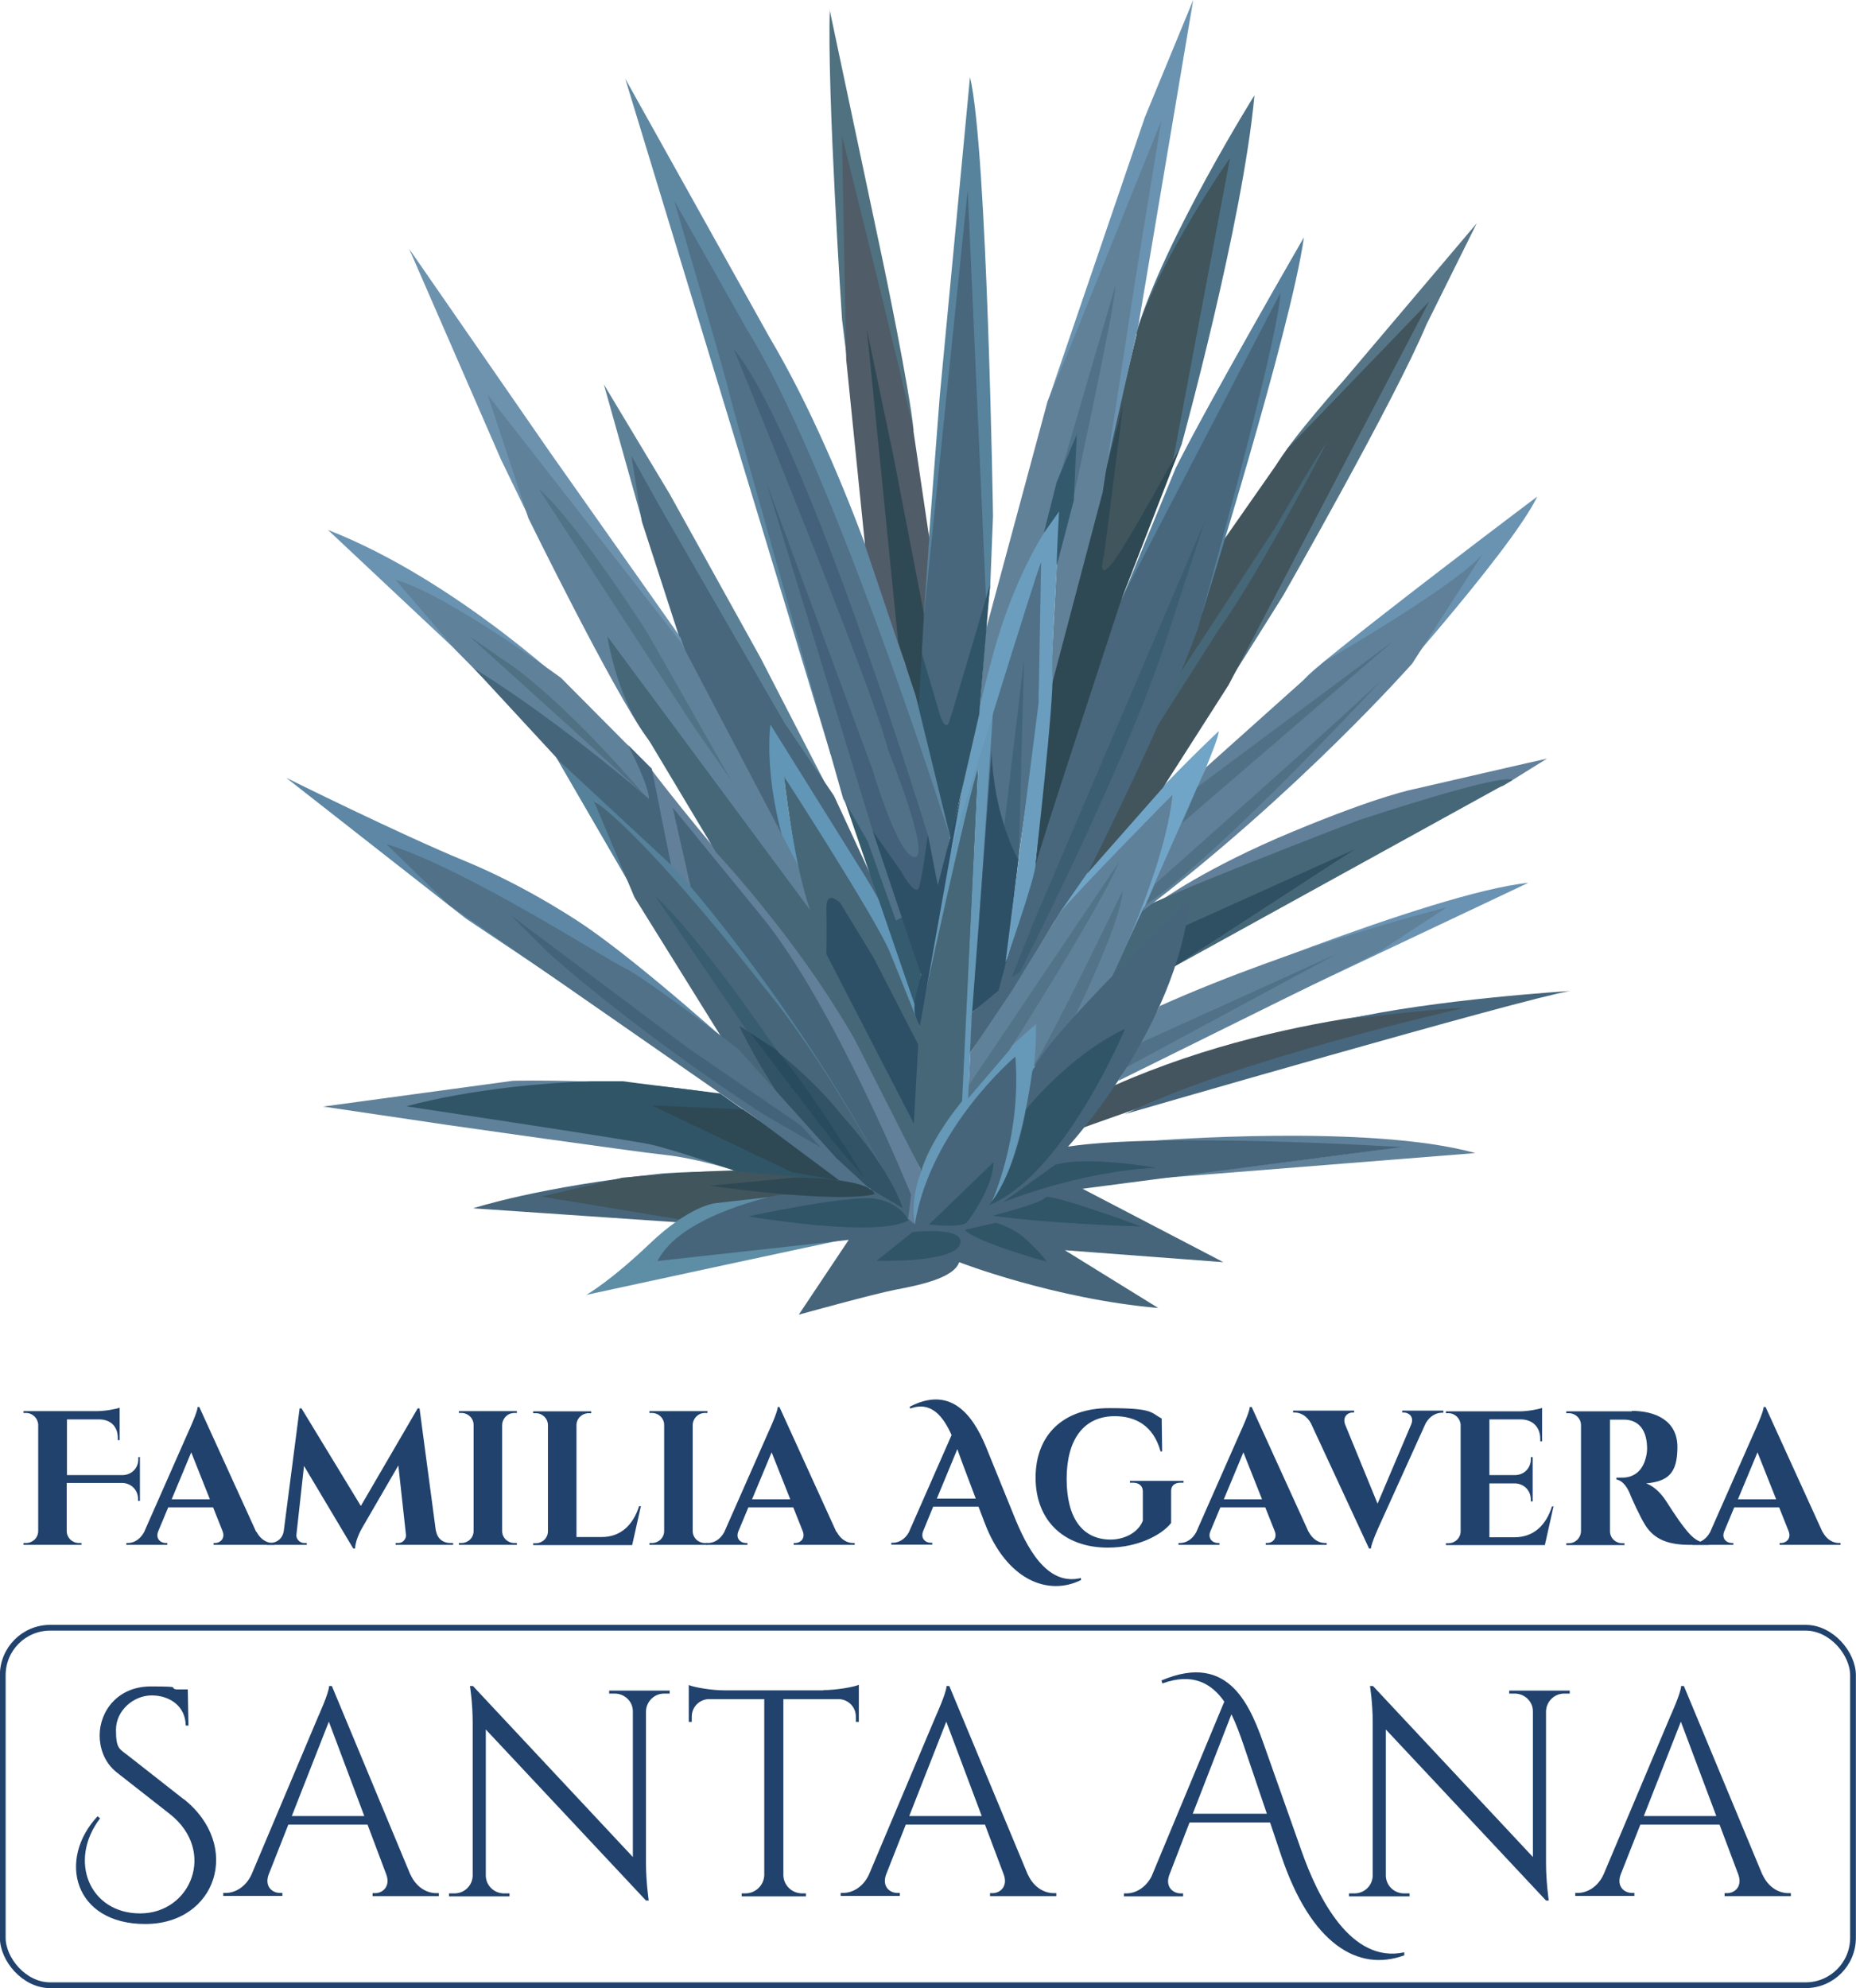 <?xml version="1.0" encoding="UTF-8"?>
<svg id="Capa_1" data-name="Capa 1" xmlns="http://www.w3.org/2000/svg" version="1.1" viewBox="0 0 806.5 863.6">
  <defs>
    <style>
      .cls-1 {
        fill: #507187;
      }

      .cls-1, .cls-2, .cls-3, .cls-4, .cls-5, .cls-6, .cls-7, .cls-8, .cls-9, .cls-10, .cls-11, .cls-12, .cls-13, .cls-14, .cls-15, .cls-16, .cls-17, .cls-18, .cls-19, .cls-20, .cls-21, .cls-22, .cls-23, .cls-24, .cls-25, .cls-26, .cls-27, .cls-28, .cls-29, .cls-30, .cls-31, .cls-32, .cls-33, .cls-34, .cls-35, .cls-36, .cls-37, .cls-38, .cls-39, .cls-40, .cls-41, .cls-42, .cls-43, .cls-44, .cls-45, .cls-46, .cls-47, .cls-48, .cls-49, .cls-50, .cls-51, .cls-52, .cls-53, .cls-54 {
        stroke-width: 0px;
      }

      .cls-2 {
        fill: #294b5e;
      }

      .cls-3 {
        fill: #44555f;
      }

      .cls-4 {
        fill: #6d92ae;
      }

      .cls-5 {
        fill: #315365;
      }

      .cls-6 {
        fill: #46677d;
      }

      .cls-7 {
        fill: #60819a;
      }

      .cls-8 {
        fill: #45657b;
      }

      .cls-9 {
        fill: #527388;
      }

      .cls-10 {
        fill: #567688;
      }

      .cls-11 {
        fill: #4f7180;
      }

      .cls-12 {
        fill: #5e8da6;
      }

      .cls-13 {
        fill: #33596d;
      }

      .cls-14 {
        fill: #56809b;
      }

      .cls-15 {
        fill: #2e5067;
      }

      .cls-55 {
        fill: none;
        stroke: #20426d;
        stroke-miterlimit: 10;
        stroke-width: 2.5px;
      }

      .cls-16 {
        fill: #395d70;
      }

      .cls-17 {
        fill: #6a93b3;
      }

      .cls-18 {
        fill: #45657d;
      }

      .cls-19 {
        fill: #5e87a2;
      }

      .cls-20 {
        fill: #47667c;
      }

      .cls-21 {
        fill: #355b6f;
      }

      .cls-22 {
        fill: #6a9dbe;
      }

      .cls-23 {
        fill: #2f4954;
      }

      .cls-24 {
        fill: #46657a;
      }

      .cls-25 {
        fill: #6698b7;
      }

      .cls-26 {
        fill: #42647b;
      }

      .cls-27 {
        fill: #505c68;
      }

      .cls-28 {
        fill: #55819a;
      }

      .cls-29 {
        fill: #4c7186;
      }

      .cls-30 {
        fill: #3b5e72;
      }

      .cls-31 {
        fill: #42637a;
      }

      .cls-32 {
        fill: #58839d;
      }

      .cls-33 {
        fill: #305567;
      }

      .cls-34 {
        fill: #466778;
      }

      .cls-35 {
        fill: #507185;
      }

      .cls-36 {
        fill: #315568;
      }

      .cls-37 {
        fill: #2e4954;
      }

      .cls-38 {
        fill: #2f5062;
      }

      .cls-39 {
        fill: #20426d;
      }

      .cls-40 {
        fill: #5c8197;
      }

      .cls-41 {
        fill: #41555d;
      }

      .cls-42 {
        fill: #618198;
      }

      .cls-43 {
        fill: #62809a;
      }

      .cls-44 {
        fill: #517387;
      }

      .cls-45 {
        fill: #48677c;
      }

      .cls-46 {
        fill: #71a5c7;
      }

      .cls-47 {
        fill: #507084;
      }

      .cls-48 {
        fill: #6a93b1;
      }

      .cls-49 {
        fill: #42555d;
      }

      .cls-50 {
        fill: #5f8098;
      }

      .cls-51 {
        fill: #47667a;
      }

      .cls-52 {
        fill: #5d87a4;
      }

      .cls-53 {
        fill: #43617a;
      }

      .cls-54 {
        fill: #6296b6;
      }
    </style>
  </defs>
  <g>
    <path class="cls-20" d="M296.3,531.1l-90.7-6.2s28.5-9.4,82-15.1c0,0,40.1-3.3,62.7,2.9,0,0-23.1,18.6-54,18.5Z"/>
    <path class="cls-41" d="M380.8,519.2s-19.6-9.2-42.8-10.6c-23.2-1.4-67.5,3-67.5,3l-35.2,8.2,61,10.1s36.9-12.9,84.4-10.6Z"/>
    <path class="cls-12" d="M337.9,519.6l-27.3,3.1s-11,1.1-28.2,17.5c-17.2,16.4-27.6,22.3-27.6,22.3,0,0,111.2-24.1,115.5-24.7s-67.8,8.2-71.8,6.6c-4-1.6,5.2-17.7,39.4-24.8Z"/>
    <path class="cls-3" d="M484.3,471.5l-14.8,18.8s126.7-46.1,179.1-53.7c0,0-84.3-.5-164.3,34.9Z"/>
    <path class="cls-6" d="M488.7,484s172.3-50,193.5-53.5c0,0-58.8,3.6-97.4,12.4,0,0,42.2-5.2,51-5,0,0-99.5,22.6-147,46.1Z"/>
    <path class="cls-7" d="M501.6,495.5s93.6-7.4,139.5,5.4c0,0-87.6,7-138.1,11,0,0,101.7-13,101.6-13.3s-55-.5-103-3.1Z"/>
    <path class="cls-17" d="M507.7,435.6s114.4-47.8,156.4-52.1l-107.2,50.7-49.2,1.4Z"/>
    <path class="cls-7" d="M486,469.5l113.1-55.9,29.5-19.4s-63.7,15.6-124.6,42.8l-18,32.5Z"/>
    <polygon class="cls-1" points="495 453.3 488.6 464.1 581 414.3 495 453.3"/>
    <path class="cls-43" d="M653.3,341.3l19-11.8h.2c0-.1-55.9,12.8-57.2,13.1-1.3.3-15.3,2.8-53.4,18.6-38.1,15.8-57.7,30.2-57.7,30.2"/>
    <path class="cls-34" d="M477.6,437.9l179.6-99s.8-4.7-66.8,17.4c0,0-89.7,34.3-102.5,42.3l-10.3,39.3Z"/>
    <polygon class="cls-38" points="510.2 419.9 588.6 369 513.6 402.8 510.2 419.9"/>
    <path class="cls-34" d="M511.7,387.5"/>
    <path class="cls-46" d="M482.5,425.4s47.3-100.3,47.1-107.8c0,0-49.2,45.9-71.8,81.7l24.7,26.1Z"/>
    <path class="cls-7" d="M448.1,464.9l34.8-40s23.4-47.3,26.6-79.7c0,0-41.5,42.1-48.7,51l-39.2,61.2-1.2,24.5,27.8-17Z"/>
    <path class="cls-9" d="M487.9,386.7s-31.6,66.1-39.6,77.4l15.2-15.5s23.5-46.2,24.4-61.9Z"/>
    <path class="cls-25" d="M397.8,532.4s8.5-43.4,42.4-70.6c0,0-8.8,43.5-10.8,59.4-.7,5.4,4.3.2,3.3,1.9-4.1,6.9,18.1-32,17.5-78.2,0,0-58.7,47.6-53.5,87.3"/>
    <path class="cls-9" d="M486.3,374.4l-67,99.5.5,4.3,18.7-21.9s41-64.3,47.7-81.9Z"/>
    <path class="cls-48" d="M592.4,310.7s64.2-71,75.6-95c0,0-72.3,54.4-97.1,75.4-24.8,21,21.5,19.6,21.5,19.6Z"/>
    <path class="cls-50" d="M644.3,240.6l-30.6,47.6s-49.6,56.3-117.4,107.7l27.8-62.6,51.3-45.9s57.7-33.2,68.9-46.8Z"/>
    <path class="cls-35" d="M501.9,384s98.1-87,99.9-90.2c0,0-70,76.2-103.9,99.3l4-9.1Z"/>
    <polygon class="cls-35" points="513.7 357.5 605.8 278.2 520.3 341.9 513.7 357.5"/>
    <path class="cls-10" d="M528.5,305.1l29.1-46.4s48.4-84.7,62.2-117.6l21.9-44.1-57.7,68.1s-23.8,26.5-29.9,37.8c-6,11.3-25.6,102.2-25.6,102.2Z"/>
    <path class="cls-49" d="M472.5,379.3s50.2-106.1,58.9-144.2l28.4-40.6,61.2-63.5-87.1,166.5-28.5,44.6-32.8,37.2Z"/>
    <path class="cls-34" d="M510.1,296.5l44-67.2s18.9-32.8,22.3-36.8c0,0-28.8,56.1-46.5,80.5l-30.7,48.3,10.8-24.8Z"/>
    <path class="cls-24" d="M377.8,516.7l-39.5,2.4s-42.3,8.2-52.6,28.7l83.1-9.2-21.7,32.5s32.5-9,41.8-10.8c9.3-1.8,25.5-4.8,27.9-12,0,0,41.3,16,86.5,19.9l-40.6-25.1,68.9,5.2-61.2-31.9,138.6-18.1s-104.1-6.5-144.9-.2c0,0,47.4-51.3,52.9-107.5,0,0-63.9,60.9-68.5,75,0,0-4.8,40.3-18.1,57.8,0,0,13.7-28.8,10.8-64.4,0,0-36.9,31.1-43.7,72.9,0,0-3-14.9-19.6-15.3Z"/>
    <path class="cls-33" d="M394.8,530.1s-3.1-7.2-14-9.3c-10.8-2.1-55.6,7.6-55.6,7.6,0,0,56,9.6,69.6,1.7Z"/>
    <path class="cls-33" d="M396.7,535.1l-15.8,12.6s33,1,36.2-7c3.2-8.1-20.4-5.5-20.4-5.5Z"/>
    <path class="cls-33" d="M403.7,531.9s14.1,1.8,16.5-1c2.5-2.9,11.6-16.7,11.5-26l-28,27Z"/>
    <path class="cls-33" d="M419.1,534.3l13.5-3.1s7.3,1.7,13.5,7.4c6.2,5.7,8.8,9.5,8.8,9.5,0,0-31-8.5-35.8-13.9Z"/>
    <path class="cls-33" d="M431.4,528.1s21.8-5.6,22.8-7.9c1-2.4,41.8,12.6,41.8,12.6,0,0-41-1.2-64.6-4.7Z"/>
    <path class="cls-33" d="M436,522.2s32.9-13.4,66.4-14.9c0,0-30.3-5.4-43.9-1.3l-22.6,16.2Z"/>
    <path class="cls-33" d="M429.8,523.5s11.1-12.4,16-41.5c0,0,18.6-23.5,43.1-35.1,0,0-26.6,63.6-59.1,76.6Z"/>
    <path class="cls-34" d="M400.3,508.7s3.4-12.7,18.1-30.8l6.8-146.9s-22.2,86.3-25,108.4l-5.3,53.9,5.4,15.4Z"/>
    <path class="cls-25" d="M420.5,481.3l1.7-35.5,5.2-69.8,4.7-70.1s-27.4,78-32.3,136.2c0,0,21.8-100.5,25.2-108.1l-7.1,147.7,2.7-.3Z"/>
    <path class="cls-7" d="M319.5,508.6s-16.4-5.4-30.5-6.9c-14.1-1.5-94.5-13-94.5-13l-54.1-8,82.5-11.2s50.3-1.3,90,5.9l24.7,16.6,27.9,20.2-46-3.6Z"/>
    <path class="cls-33" d="M319.7,508.7s-26.9-9.3-36.9-11.5c-10-2.2-106.2-16.6-106.2-16.6,0,0,31-9.2,80.1-10.9h13.9c0,.1,42.3,5.3,42.3,5.3l54,38.1-47.2-4.3Z"/>
    <path class="cls-37" d="M344.1,509.2l-60.9-29,39.6,1.7s41.2,28.2,43.9,31.3l-22.6-4Z"/>
    <polygon class="cls-40" points="358.7 340.5 330.5 285.8 291 214.6 262.4 167 279.7 228.6 331.4 307.9 353.1 334.1 358.7 340.5"/>
    <path class="cls-14" d="M522.4,266.4s38.6-123.2,44.2-163.3c0,0-41.2,71.3-55.7,100.2l-24.1,58.5"/>
    <path class="cls-45" d="M387.8,400.5l-25.4-54.8-21.6-31.8-52.7-91.4-13.7-24.5,4.5,28.5,16.2,50s26.3,73.3,53.6,110.2c0,0-15.5-37.5-13.8-71.1,0,0,46.4,74.9,52.9,85Z"/>
    <path class="cls-45" d="M422.3,439.9l-.8,17.6,18-26.8,21.3-34.7,12.4-17.8s33.2-66,47.3-105.1c0,0,35.1-125.2,35.9-145.9l-69.2,133.2-29.5,88.7-24,80.2-11.4,10.7Z"/>
    <path class="cls-30" d="M439.4,424.7l3.7-2.3s42.9-83.9,61.9-139.1l18.6-57.1-73.9,173.1-10.2,25.5Z"/>
    <path class="cls-29" d="M513.5,192.9s26.6-96.4,31.6-151.5c0,0-38.8,62-51.3,102.9l13.5,59.7,6.2-11.1Z"/>
    <path class="cls-1" d="M452.7,242.4s-.7,67.6-2.1,75.2c-1.4,7.6-8,54.9-8,54.9l-8.1,35.4-9-8.3,6.5-97.9,20.7-59.3Z"/>
    <path class="cls-41" d="M509.8,199.6l24.7-131s-30.1,42.9-40.1,74.6l-14.7,61.2-3.9,47.3h8.6c0,0,25.4-52.1,25.4-52.1Z"/>
    <path class="cls-37" d="M449.8,376.5l7.5-81.4,30.8-119.6-8.3,65.4s-3.3,11.7,2.9,4.5c6.3-7.2,30.9-52.8,30.9-52.8l-26.1,67.3s-36.9,111.6-37.7,116.7Z"/>
    <polygon class="cls-26" points="432.3 393.1 445 286.1 442.7 372.2 439.6 396.7 432.3 393.1"/>
    <path class="cls-15" d="M422.3,439.9l11.6-9.6,3.6-13.4,5-43.4s-10.6-18.1-11.6-46.8l-8.5,113.2Z"/>
    <polygon class="cls-48" points="518.5 0 494.6 141.7 478.3 214 455.2 174.7 497.5 50.9 518.5 0"/>
    <path class="cls-42" d="M479.2,213.5l14-91.2,11.4-69.8-38.4,95.4-11.1,26.8-26.7,98.9-2.7,33.7s16.2-49.2,17.7-53.6,17-32.5,17-32.5l-.3,3.4v4s-3.8,71.7-3.8,71.7l22.9-86.7Z"/>
    <path class="cls-22" d="M449.9,375.5s8.2-71.4,7.4-82.5c-.7-11.1,3.6-71.9,3.6-71.9,0,0-17.8,20.3-29.7,64.3-11.9,44-17.8,83-17.8,83,0,0,37.5-121.7,39-124.2l-1.1,61.2-14.4,112.7s13.2-37.4,13.1-42.7Z"/>
    <path class="cls-1" d="M466.7,215s18.3-84.1,17.9-90.6l-24.1,82.4,6.3,8.1Z"/>
    <path class="cls-28" d="M383.8,507.4s-38.6-76.3-67.2-106.9c-28.6-30.5-75.8-73-75.8-73l33,56.9-15.3-36.4s59.4,57,85.2,98.2l38,60.4,2.2.7Z"/>
    <path class="cls-13" d="M459.3,245.3l7.3-27.9,1.3-28.6-8.8,20.8-5.5,21.9,6.6-9.3s-1,17.7-1,23.1Z"/>
    <path class="cls-43" d="M394.3,529.2l3.3,2.7s-2.6-9,2.7-23.2c0,0-33.9-75.8-66.3-112.7-32.4-37-51.5-62.4-51.5-62.4l8.3,41.2,9.8,10.9-7.7-33.3s53.8,66.7,72.9,103.9c19.1,37.1,25.8,53.2,25.8,53.2l3.5,12.7-.8,7.2Z"/>
    <path class="cls-8" d="M394.6,529.7l1.3-10.7s-33.4-82.5-65.2-121.2l-38.4-47,7.8,34.4s56.1,64.5,94.5,144.4Z"/>
    <path class="cls-54" d="M398.9,428.5s-8.5-24.5-22.9-47.7l-41.2-66s-5.1,33,16.8,80.6c0,0-8.3-31-10.8-57.8,0,0,53,90.9,56.8,105.5l1.2-14.6Z"/>
    <path class="cls-32" d="M430.3,254.6l1.2-30.5s-2.5-159.6-10-190.6l-13.1,138.1-8.8,114.5,28.7-14.7"/>
    <polygon class="cls-45" points="399.3 288.3 420.5 82.6 428.6 263.3 421.2 317 413.4 325.7 405.8 318.9 399.3 288.3"/>
    <polygon class="cls-21" points="397.9 437.7 366.1 345.1 379.8 364.2 400.9 419 397.9 437.7"/>
    <polygon class="cls-4" points="295.7 276.9 238.8 196.2 177.8 108.1 217.6 199.4 235.9 237.2 269.1 276.1 292.9 281.7 298.2 284 295.7 276.9"/>
    <path class="cls-19" d="M412.9,363.4s-12.1-57.4-19.7-75.2c0,0-23.1-81.5-58.9-141.8l-62.6-112.2,57.4,188.5,31.9,105.2,51.9,35.6Z"/>
    <path class="cls-7" d="M296,279.2l-84.1-107.7,17.7,53.6s36.7,74.8,51.4,95.2c14.7,20.4,72.6,79.1,72.6,79.1l-2-14.3-55.6-105.9Z"/>
    <path class="cls-1" d="M409,351.9s-48.2-150.4-84.5-208.9l-31.5-55.8s23.3,79.6,23.7,82.8c.4,3.2,49.7,177,49.7,177l10.6,18.4,12.3,34.5,18.1-9.3,5.5-27.2-3.9-11.5Z"/>
    <path class="cls-53" d="M332.6,208.2l46.7,152.9,20.6,30.2,3.3-28.4s-52.5-172.1-84.3-211.2c0,0,61.3,149.5,66.9,173.8,0,0,18.8,46.1,11.8,46.8-7.1.7-18.4-37.8-18.4-37.8l-46.7-126.3Z"/>
    <path class="cls-36" d="M430.2,254.4l-4.7,55.9-12.4,54.1-15.1-61.8,1.8-21.4,8.8,29.9s2.3,6.7,3.8,2.6c1.5-4.2,17.7-59.4,17.7-59.4Z"/>
    <path class="cls-11" d="M360.5,4.2l23.3,110.1s11.4,54.4,13.2,72.7l-24.8,2.9-6.3-51.1s-6.6-99.6-5.3-134.7Z"/>
    <path class="cls-27" d="M365.9,59.1s28.2,113.1,31,128l6.9,46.6-3.4,47.7-1.8,22.8-22.7-67.3-8.2-80.8-1.8-97Z"/>
    <polygon class="cls-23" points="401.5 266.7 388.2 198 376.7 143.2 390.3 278.9 399.3 306.5 401.5 266.7"/>
    <path class="cls-15" d="M399.6,445.8s-3.7-4.5-1.6-13.5l2.2-9-21-62.4,12.4,17.7s6.3,11.6,7.8,6.7,3.8-22.8,3.8-22.8l4.3,22.1,10.1-39.2-17.9,100.4Z"/>
    <path class="cls-34" d="M399.8,446.3s-7.2-18.2-13.1-32.6c-5.8-14.3-46-76.4-46-76.4,0,0,3.8,36.3,11.3,58l-88.1-118.9s4,26.7,17.5,44.2l29.7,49.6s42,44.8,64.8,90.2l24.5,48.3-.6-62.4Z"/>
    <path class="cls-15" d="M399,453.8l-19.3-37.6-14.6-24s-6.1-6-6,2.2c.2,8.2,0,20.1,0,20.1l38,73.6,1.9-34.3Z"/>
    <path class="cls-48" d="M251.1,302.2s-51.9-49.9-108.6-72l73.3,68.8,35.3,3.3Z"/>
    <path class="cls-7" d="M275.9,326.8l-32.1-32.3s-49.8-36.6-71.9-42.6l26.4,30.8,13.7,13.9,68.1,53.3,3.5-2.3-7.8-20.8Z"/>
    <path class="cls-44" d="M318,339.5l-36.5-64.3s-31.4-49.4-47.4-62.8l67.1,102.9,16.9,24.2Z"/>
    <path class="cls-47" d="M279.8,345.2s-28.2-33.9-55.2-54.5l-20.5-14.2,44.1,39.8,31.7,29Z"/>
    <path class="cls-18" d="M273,323.8s10.1,19.5,8.9,24l5,4.4-3.7-18.3-10.2-10.2Z"/>
    <path class="cls-51" d="M381.6,504.4s-24.6-45.5-49.4-75.3c0,0-49.2-63.7-74.2-81.3l17.7,42,38.5,61.9,7.9,6.9,31.5,38.2,26.5,13.1,1.4-5.4Z"/>
    <path class="cls-16" d="M339.5,459s-35.7-52.7-54.7-69.6l43.9,64.4,10.9,5.2Z"/>
    <path class="cls-5" d="M392.3,524.9s-4.8-16.3-25.8-39.6c0,0-18.2-24-45.3-39.6,0,0,20.7,43.8,47.7,65.3l23.4,13.8Z"/>
    <path class="cls-2" d="M375.5,511.5s-21.8-36.4-38-55.3l-11.4-7.4s32.1,42.6,38.5,50.1c6.4,7.5,10.9,12.6,10.9,12.6Z"/>
    <path class="cls-52" d="M321.5,457.5s-41.1-37.3-67-55.1c0,0-23.9-16.6-52.3-28.3-28.5-11.7-77.8-36.2-77.8-36.2l78,61.1,96.1,64.3,23.2-5.7Z"/>
    <path class="cls-1" d="M363.8,503.5l-43.1-47.9s-40.3-30.8-49.1-35c-8.9-4.2-70.1-43.8-103.7-53.9l27.2,26.4,132.6,92.1,46.3,34.5,3.8-3.4-13.9-12.8Z"/>
    <path class="cls-31" d="M348,488.9l-49-33.6-76.9-57.6s10.8,10.9,15.2,15.2c4.3,4.3,41.1,36.3,93.7,70.7l25.7,14.9-8.6-9.5Z"/>
    <path class="cls-37" d="M380,518.8s.7-6.6-34.4-7.3l-37.1,3.6s54,7.8,71.4,3.7Z"/>
    <path class="cls-8" d="M286.6,351s-40.6-35.9-80.7-60.7l37.9,41,47.8,44.4-5-24.7Z"/>
  </g>
  <g>
    <rect class="cls-55" x="1.2" y="707.1" width="804" height="155.3" rx="20.6" ry="20.6"/>
    <g>
      <path class="cls-39" d="M60.8,632.8v19.2h-.8v-.7c0-4-2.9-7-6.9-7.1h-24.1v20.9c0,2.9,2.4,5.2,5.3,5.2h1.1v.8s-25.2,0-25.2,0v-.8h1.1c2.9,0,5.3-2.3,5.3-5.2v-46.3c-.2-2.8-2.5-5-5.3-5h-1.1v-.8s31.9,0,31.9,0c3.6,0,8.4-.9,9.9-1.5v14.1h-.8v-.9c0-4.9-3-8-7.9-8.1h-14.2v24.2h24c4.1,0,7.1-3.1,7-7.1v-.7h.8Z"/>
      <path class="cls-39" d="M111.5,665.5c1.8,3.4,4.6,4.8,7.1,4.8h.7v.8h-26.5v-.8h.7c2.1,0,4.5-1.9,3.2-5.2l-4.1-10.3h-19.5l-4.3,10.3c-1.4,3.3,1,5.2,3.2,5.2h.7v.8h-17.8v-.8h.7c2.4,0,5.2-1.4,7-4.7l19.2-43.5c.6-1.3,3.9-8.5,4.1-10.9h.7l24.7,54.2ZM91.2,651.3l-8.1-20.4-8.5,20.4h16.6Z"/>
      <path class="cls-39" d="M189.5,665.1c.5,3.3,3.1,5.2,6.1,5.2h1.3v.8h-25v-.8h1.3c1.8,0,3.4-1.8,3.2-3.6l-3.3-30.1-15.6,26.9s-3.1,5.1-3.2,9.2h-.8l-21.4-35.9-3.3,29.9c-.2,1.8,1.4,3.5,3.2,3.6h1.3v.8h-17.4v-.8h1.3c3,0,5.6-1.9,6.1-5.2l6.9-53.3h.8l25.8,42.4,24.7-42.4h.8l7.1,53.3Z"/>
      <path class="cls-39" d="M224.7,671.1h-25.3v-.8h1.1c2.9,0,5.3-2.3,5.3-5.2v-46.1c0-2.9-2.4-5.2-5.3-5.2h-1.1v-.8s25.2,0,25.2,0v.8h-1.1c-2.9,0-5.2,2.3-5.3,5.2v46.1c0,2.9,2.4,5.2,5.3,5.2h1.1v.8Z"/>
      <path class="cls-39" d="M278.5,654.2l-3.8,17h-43v-.8h1.1c2.9,0,5.3-2.3,5.3-5.2v-46.1c0-2.9-2.4-5.2-5.3-5.2h-1.1v-.8s25.2,0,25.2,0v.8h-1.1c-2.9,0-5.3,2.3-5.3,5.2v48.6h10.9c8.3,0,13.7-5.2,16.3-13.4h.8Z"/>
      <path class="cls-39" d="M307.5,671.1h-25.3v-.8h1.1c2.9,0,5.3-2.3,5.3-5.2v-46.1c0-2.9-2.4-5.2-5.3-5.2h-1.1v-.8s25.2,0,25.2,0v.8h-1.1c-2.9,0-5.2,2.3-5.3,5.2v46.1c0,2.9,2.4,5.2,5.3,5.2h1.1v.8Z"/>
      <path class="cls-39" d="M363.6,665.5c1.8,3.4,4.6,4.8,7.1,4.8h.7v.8h-26.5v-.8h.7c2.1,0,4.5-1.9,3.2-5.2l-4.1-10.3h-19.5l-4.3,10.3c-1.4,3.3,1,5.2,3.2,5.2h.7v.8h-17.8v-.8h.7c2.4,0,5.2-1.4,7-4.7l19.2-43.5c.6-1.3,3.9-8.5,4.1-10.9h.7l24.7,54.2ZM343.4,651.3l-8.1-20.4-8.5,20.4h16.6Z"/>
      <path class="cls-39" d="M469.9,686.3c-14.5,7.3-32.6,0-42-24.7l-2.7-7.1h-19.7l-4.3,10.5c-1.4,3.3,1,5.2,3.2,5.2h.7v.8h-17.8v-.8h.7c2.3,0,5.1-1.3,6.9-4.5l18.6-42.3c-3.6-8-8.8-14.9-18-11.5l-.2-.8c17.1-8.9,26.9,2.3,33.1,17.3l12.1,29.8c5.4,13.4,14.1,31,29.2,27.3v.8ZM424,651l-5.8-15.4c-.7-1.8-1.4-3.9-2.2-6.1l-8.9,21.5h16.9Z"/>
      <path class="cls-39" d="M513,644.1c-2.7,0-4.2,1.4-4.1,3.8v13.7c-3.9,5-14.2,10.7-27.5,10.7-18.9,0-31.4-11.6-31.4-30.4s12.3-30.2,31.9-30.2,18,2,22.9,4.5l.2,14.3h-.7c-3.1-11.3-11-15.3-19.9-15.3-13.6,0-20.9,10.3-20.9,27.2s6.7,26.3,19,26.4c6.1,0,12.1-3,14.1-8.2v-12.7c0-2.4-1.6-3.8-4.3-3.8h-1.3v-.8h23.3v.8h-1.3Z"/>
      <path class="cls-39" d="M568.7,665.5c1.8,3.4,4.6,4.8,7.1,4.8h.7v.8h-26.5v-.8h.7c2.1,0,4.5-1.9,3.2-5.2l-4.1-10.3h-19.5l-4.3,10.3c-1.4,3.3,1,5.2,3.2,5.2h.7v.8h-17.8v-.8h.7c2.4,0,5.2-1.4,7-4.7l19.2-43.5c.6-1.3,3.9-8.5,4.1-10.9h.8l24.7,54.2ZM548.4,651.3l-8.1-20.4-8.5,20.4h16.6Z"/>
      <path class="cls-39" d="M627.2,612.9v.8h-.7c-2.4,0-5.2,1.4-7,4.6l-19.7,43.5c-.6,1.3-3.9,8.5-4.1,10.9h-.8l-25.2-54.3c-1.8-3.4-4.6-4.8-7.1-4.8h-.7v-.8h26.5v.8h-.7c-2.1,0-4.4,1.9-3.2,5.2l14.1,34.4,14.6-34.4c1.4-3.3-1-5.2-3.2-5.2h-.7v-.8h17.8Z"/>
      <path class="cls-39" d="M675.1,654.2l-3.8,17h-43v-.8h1.1c2.9,0,5.3-2.3,5.3-5.2v-46.3c-.2-2.8-2.5-5-5.3-5h-1.1v-.8s31.9,0,31.9,0c3.6,0,8.4-.9,9.9-1.5v14.5h-.8v-1c0-5-3.1-8.3-8.1-8.5h-14v24.2h11c4.1,0,7.1-3.1,7-7.1v-.7h.8s0,19.2,0,19.2h-.8v-.7c0-4-2.9-7-6.9-7.1h-11.1v23.4h10.9c8.3,0,13.7-5.2,16.3-13.4h.8Z"/>
      <path class="cls-39" d="M709.1,612.9c10.1,0,19.8,4.1,19.8,15.7s-4.2,14.9-13.6,15.8c3.5,1.2,6.6,4.5,8.5,7.4.3.4,5.2,8.3,8.4,12.2,3.6,4.6,6,6.2,10.3,6.3v.8h-8.1c-9.1,0-15.4-2.1-19.5-8.6-2.2-3.5-6-11.8-6.9-14.2-1.6-3.5-3.5-5.2-5.6-5.6v-.8h2.5c4.5,0,9-2.3,10.5-9.6.2-1,.4-2.4.3-4-.3-7.9-4.3-11.5-9.8-11.6-2.2,0-5.3,0-6.3,0v48.5c0,2.9,2.4,5.2,5.3,5.2h1v.8s-25.3,0-25.3,0v-.8h1.1c2.9,0,5.2-2.3,5.3-5.2v-46.1c0-2.9-2.4-5.2-5.3-5.2h-1.1v-.8s28.5,0,28.5,0Z"/>
      <path class="cls-39" d="M792,665.5c1.8,3.4,4.6,4.8,7.1,4.8h.7v.8h-26.5v-.8h.7c2.1,0,4.5-1.9,3.2-5.2l-4.1-10.3h-19.5l-4.3,10.3c-1.4,3.3,1,5.2,3.2,5.2h.7v.8h-17.8v-.8h.7c2.4,0,5.2-1.4,7-4.7l19.2-43.5c.6-1.3,3.9-8.5,4.1-10.9h.8l24.7,54.2ZM771.8,651.3l-8.1-20.4-8.5,20.4h16.6Z"/>
    </g>
    <g>
      <path class="cls-39" d="M79.8,781.5c25.5,20.2,14.4,54.3-16.7,54.3s-38.2-28.1-20.7-46.8l1.1.9c-14,18.3-4.7,41.3,17.4,41.3s33.2-27.1,13-43.1l-23.1-18.1c-6-4.7-7.5-11.5-7.5-16.1,0-10.5,7.8-21.3,22.2-21.3s7.5.5,11.1,1.3h5l.3,15.7h-1.2c-.1-8.5-7-13.1-14.8-13.1s-15.5,6.5-15.5,14.9,1.4,8.2,5.6,11.5l23.7,18.6Z"/>
      <path class="cls-39" d="M178.4,814.4c2.6,5.7,7.3,8,11.2,8h1.1v1.3h-28.8v-1.3h1.1c3.3,0,6.7-2.9,4.9-8l-8.2-21.8h-34.4l-8.6,21.8c-1.8,5.1,1.6,7.9,4.9,7.9h1.1v1.3h-25.7v-1.3h1.1c3.9,0,8.6-2.4,11.2-8l29-68.7s4.7-10.3,4.7-13.2h1.2l34.1,81.9ZM158.3,788.9l-15.4-41-16.1,41h31.5Z"/>
      <path class="cls-39" d="M291,734.4v1.3h-2.4c-4.3,0-7.7,3.4-7.9,7.6v66c0,8.2,1.2,16.3,1.2,16.3h-1.2l-69.6-74.3v63.6c.1,4.2,3.6,7.6,7.9,7.6h2.4v1.3s-26.3,0-26.3,0v-1.3h2.4c4.3,0,7.8-3.4,7.9-7.7v-66.4c0-8.7-1.2-16-1.2-16h1.3l69.5,74.3v-63.3c0-4.3-3.6-7.7-7.9-7.7h-2.4v-1.3s26.3,0,26.3,0Z"/>
      <path class="cls-39" d="M357.8,734.2c5.5,0,13-1.3,15.4-2.3v16.1h-1.3v-2.3c0-4.1-3.2-7.4-7.3-7.6h-24.2v76.5c.1,4.4,3.7,7.9,8.2,7.9h1.6v1.3s-27.9,0-27.9,0v-1.3h1.6c4.4,0,8-3.5,8.2-7.8v-76.6h-24.2c-4.1.2-7.3,3.5-7.3,7.6v2.3h-1.3s0-16,0-16c2.4,1,9.9,2.3,15.4,2.3h43.1Z"/>
      <path class="cls-39" d="M446.7,814.4c2.6,5.7,7.3,8,11.2,8h1.1v1.3h-28.8v-1.3h1.1c3.3,0,6.7-2.9,4.9-8l-8.2-21.8h-34.4l-8.6,21.8c-1.8,5.1,1.6,7.9,4.9,7.9h1.1v1.3h-25.7v-1.3h1.1c3.9,0,8.6-2.4,11.2-8l29-68.7s4.7-10.3,4.7-13.2h1.2l34.1,81.9ZM426.6,788.9l-15.4-41-16.1,41h31.5Z"/>
      <path class="cls-39" d="M610.2,849.4c-20.1,7.4-40.5-4.9-53.4-43.1l-4.9-14.6h-35l-8.8,22.8c-1.9,5.1,1.6,8,4.9,8h1.1v1.3h-25.7v-1.3h1.1c3.7,0,8.2-2.2,10.9-7.4l31.6-75.9c-5.5-7.9-13.7-12.7-26.9-7.9l-.4-1.3c29.9-12.7,38.9,11.8,45.2,29.8l15.6,44.1c7.2,20.5,21.5,49.2,44.7,44.2v1.3ZM550.5,787.9l-10.1-29.8c-1.5-4.4-3.2-9.1-5.3-13.4l-16.8,43.2h32.2Z"/>
      <path class="cls-39" d="M682.1,734.4v1.3h-2.4c-4.3,0-7.7,3.4-7.9,7.6v66c0,8.2,1.2,16.3,1.2,16.3h-1.2l-69.6-74.3v63.6c.1,4.2,3.6,7.6,7.9,7.6h2.4v1.3s-26.3,0-26.3,0v-1.3h2.4c4.3,0,7.8-3.4,7.9-7.7v-66.4c0-8.7-1.2-16-1.2-16h1.3l69.5,74.3v-63.3c0-4.3-3.6-7.7-7.9-7.7h-2.4v-1.3s26.3,0,26.3,0Z"/>
      <path class="cls-39" d="M765.9,814.4c2.6,5.7,7.3,8,11.2,8h1.1v1.3h-28.8v-1.3h1.1c3.3,0,6.7-2.9,4.9-8l-8.2-21.8h-34.4l-8.6,21.8c-1.8,5.1,1.6,7.9,4.9,7.9h1.1v1.3h-25.7v-1.3h1.1c3.9,0,8.6-2.4,11.2-8l29-68.7s4.7-10.3,4.7-13.2h1.2l34.1,81.9ZM745.8,788.9l-15.4-41-16.1,41h31.5Z"/>
    </g>
  </g>
</svg>